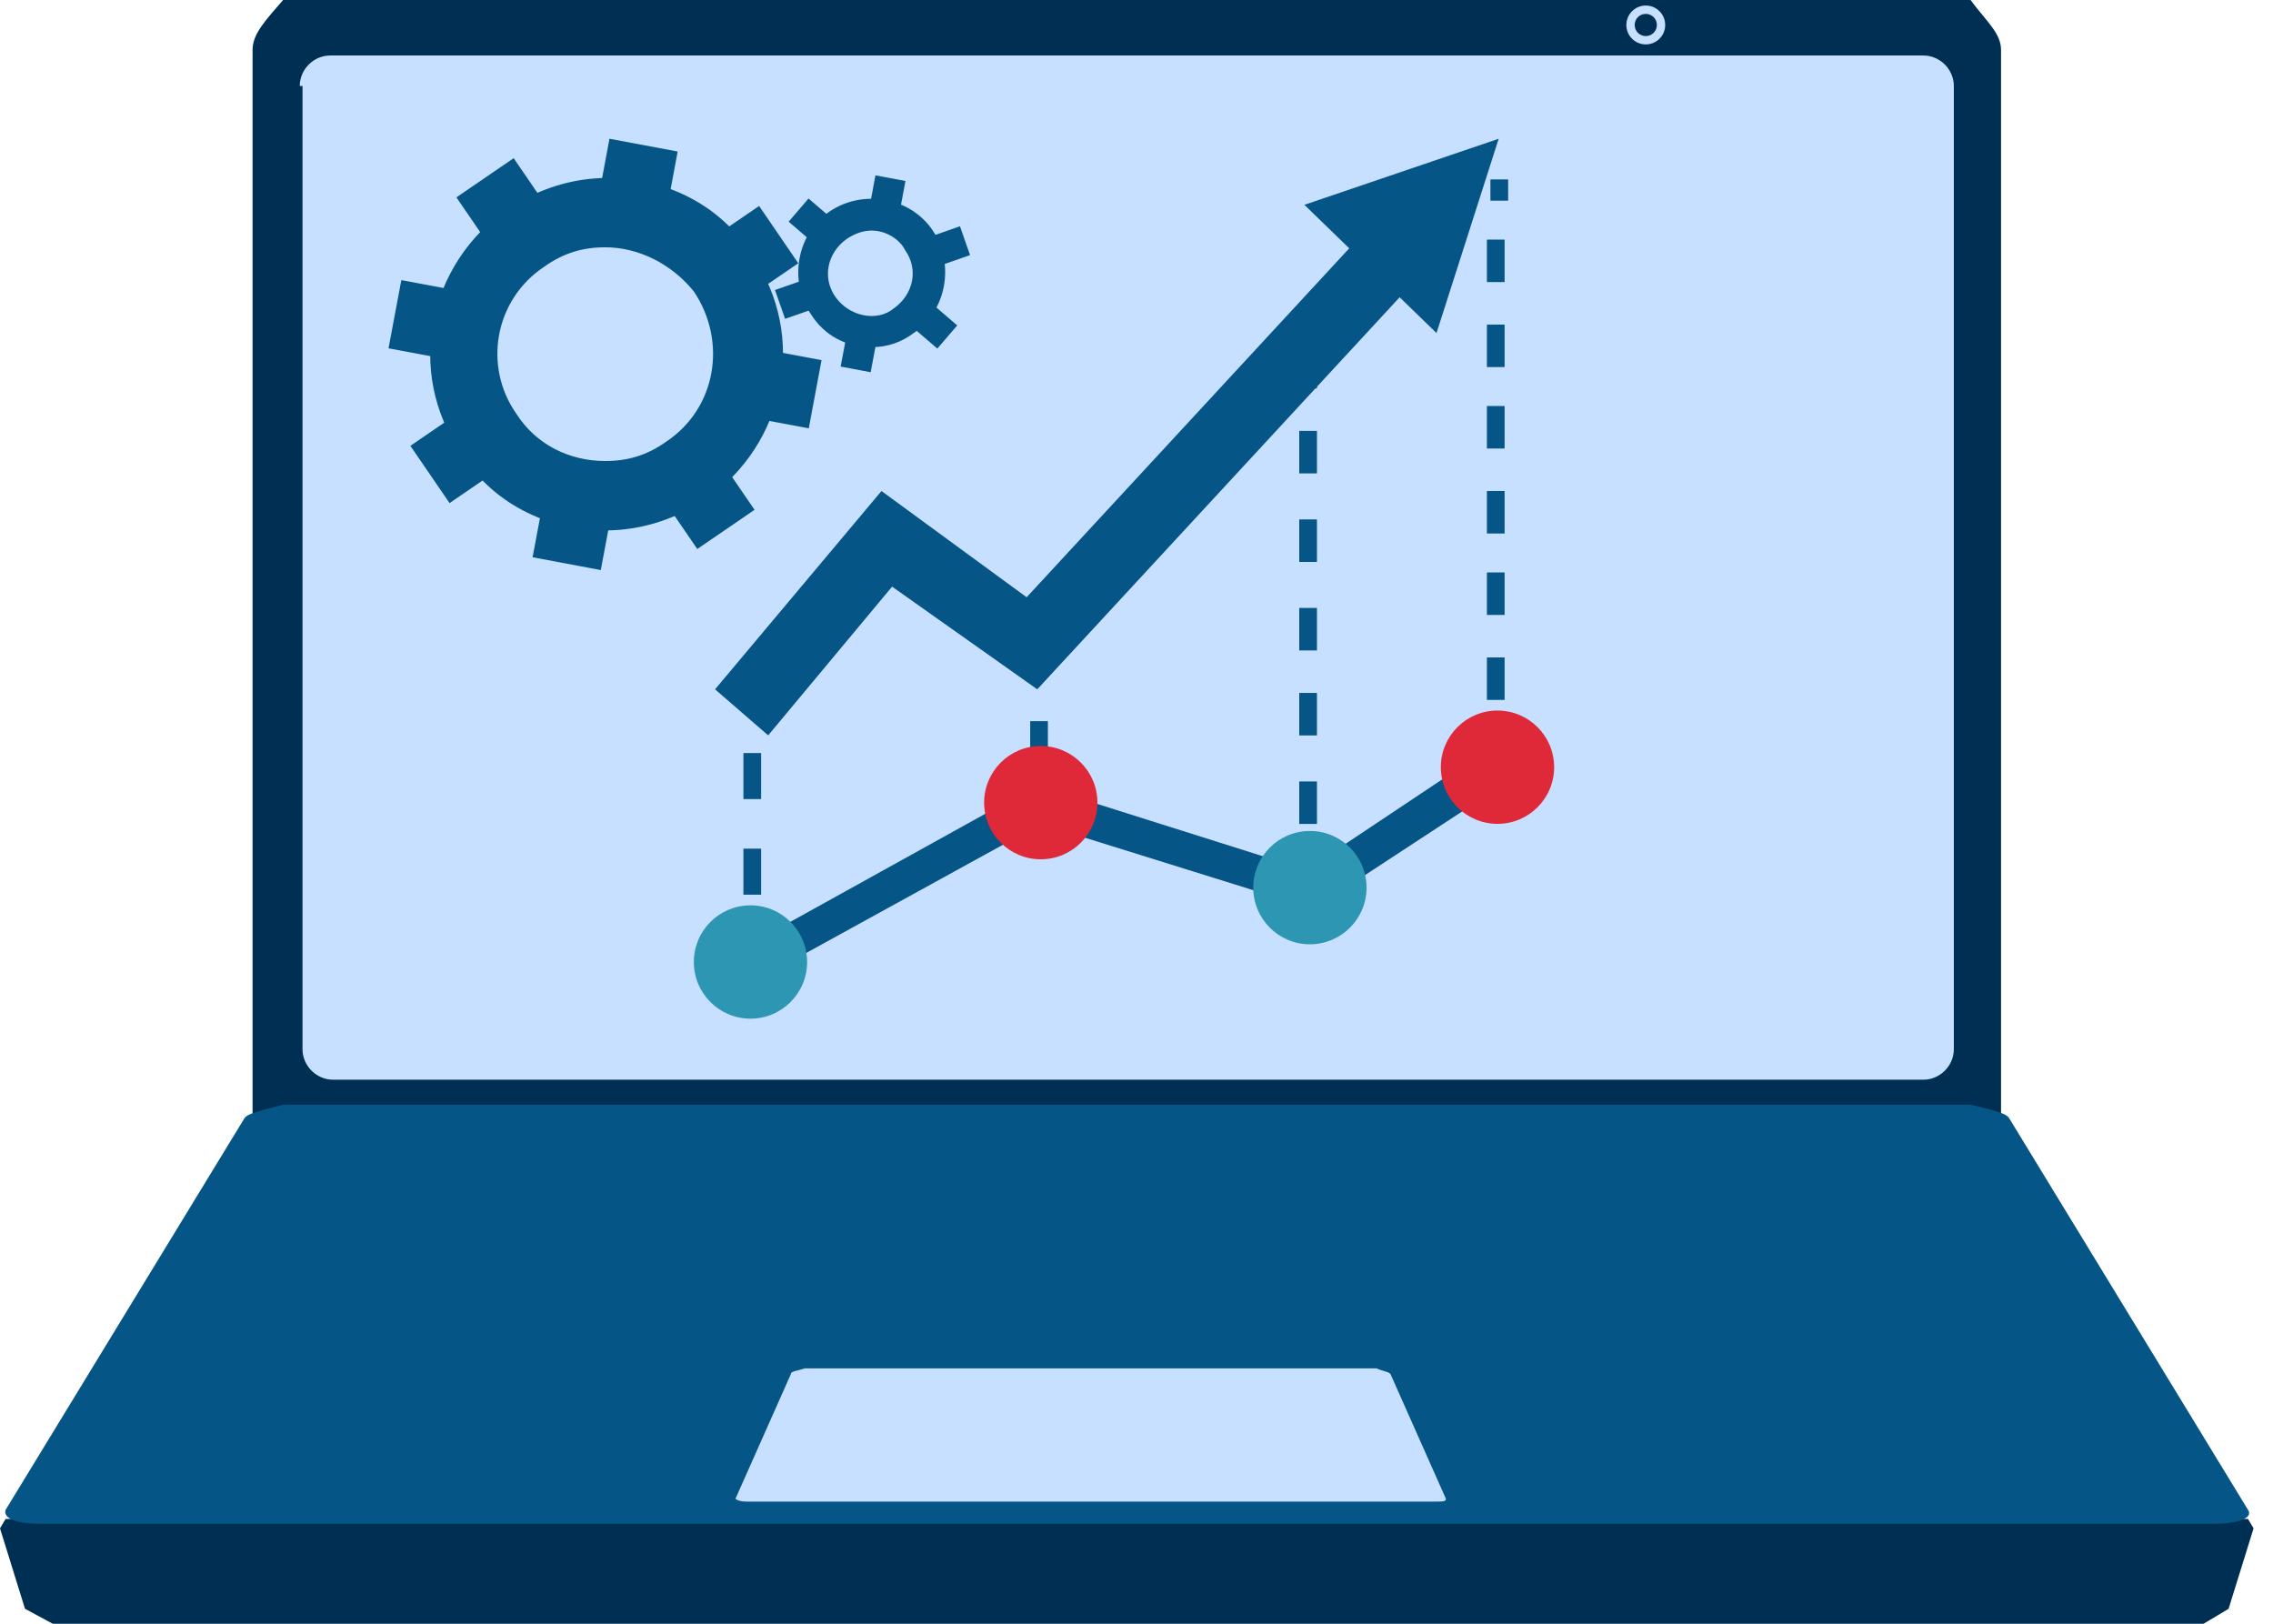 <svg width="112" height="80" viewBox="0 0 112 80" fill="none" xmlns="http://www.w3.org/2000/svg">
<path d="M13.95 58.12C13.129 58.12 12.445 57.436 12.445 56.615V2.462C12.445 1.641 13.129 0.957 13.95 0H97.095C97.915 1.094 98.599 1.641 98.599 2.462V56.615C98.599 57.436 97.915 58.12 97.095 58.12H13.95Z" fill="#002F54"/>
<path d="M14.77 4.239C14.77 3.418 15.453 2.734 16.274 2.734H94.769C95.59 2.734 96.274 3.418 96.274 4.239V51.692C96.274 52.512 95.59 53.196 94.769 53.196H16.411C15.59 53.196 14.906 52.512 14.906 51.692V4.239H14.77Z" fill="#C7E0FF"/>
<path d="M110.769 74.839L58.256 73.825V73.641L55.521 73.733L52.923 73.641V73.825L0.274 74.839L0 75.3L1.231 79.263L2.598 80H52.923H58.256H108.581L109.812 79.263L111.043 75.3L110.769 74.839Z" fill="#002F54"/>
<path d="M1.916 75.075C0.822 75.075 0.138 74.802 0.275 74.392L12.036 55.109C12.173 54.836 12.993 54.699 13.95 54.426H97.096C98.19 54.699 98.873 54.836 99.01 55.109L110.771 74.392C111.044 74.802 110.224 75.075 109.13 75.075H1.916Z" fill="#055586"/>
<path d="M36.785 73.982C36.375 73.982 36.238 73.845 36.238 73.845L38.973 67.692C38.973 67.555 39.247 67.555 39.657 67.418H67.828C68.102 67.555 68.375 67.555 68.512 67.692L71.247 73.845C71.247 73.982 71.11 73.982 70.7 73.982H36.785Z" fill="#C7E0FF"/>
<path d="M81.094 2.188C81.623 2.188 82.051 1.759 82.051 1.231C82.051 0.702 81.623 0.273 81.094 0.273C80.565 0.273 80.137 0.702 80.137 1.231C80.137 1.759 80.565 2.188 81.094 2.188Z" fill="#C7E0FF"/>
<path d="M81.094 1.778C81.396 1.778 81.641 1.533 81.641 1.231C81.641 0.928 81.396 0.684 81.094 0.684C80.792 0.684 80.547 0.928 80.547 1.231C80.547 1.533 80.792 1.778 81.094 1.778Z" fill="#002F54"/>
<path d="M44.615 8.917L43.137 8.641L42.785 10.523L44.264 10.799L44.615 8.917Z" fill="#055586"/>
<path d="M41.292 11.029L39.84 9.781L38.86 10.922L40.312 12.17L41.292 11.029Z" fill="#055586"/>
<path d="M40.491 15.076L39.994 13.656L38.187 14.289L38.684 15.709L40.491 15.076Z" fill="#055586"/>
<path d="M43.256 16.459L41.777 16.18L41.422 18.061L42.901 18.34L43.256 16.459Z" fill="#055586"/>
<path d="M47.166 16.033L45.715 14.785L44.734 15.926L46.186 17.174L47.166 16.033Z" fill="#055586"/>
<path d="M47.798 12.568L47.301 11.148L45.494 11.781L45.991 13.201L47.798 12.568Z" fill="#055586"/>
<path d="M42.953 17.104C41.722 17.104 40.628 16.557 39.945 15.463C38.851 13.822 39.261 11.498 40.902 10.404C42.543 9.31 44.868 9.72 45.962 11.361C47.056 13.002 46.645 15.327 45.004 16.421C44.457 16.831 43.774 17.104 42.953 17.104ZM42.953 11.361C42.543 11.361 42.133 11.498 41.722 11.771C40.765 12.455 40.492 13.686 41.175 14.643C41.859 15.6 43.227 15.874 44.047 15.19C45.004 14.506 45.278 13.275 44.594 12.318C44.321 11.771 43.637 11.361 42.953 11.361Z" fill="#055586"/>
<path d="M23.27 14.457L19.775 13.801L19.144 17.161L22.638 17.817L23.27 14.457Z" fill="#055586"/>
<path d="M27.318 10.728L25.311 7.793L22.489 9.723L24.496 12.658L27.318 10.728Z" fill="#055586"/>
<path d="M33.392 7.465L30.031 6.836L29.377 10.331L32.737 10.96L33.392 7.465Z" fill="#055586"/>
<path d="M39.334 12.971L37.404 10.148L34.469 12.155L36.398 14.977L39.334 12.971Z" fill="#055586"/>
<path d="M40.481 17.744L36.986 17.09L36.357 20.45L39.852 21.104L40.481 17.744Z" fill="#055586"/>
<path d="M37.179 25.118L35.172 22.184L32.35 24.114L34.358 27.049L37.179 25.118Z" fill="#055586"/>
<path d="M30.26 24.593L26.9 23.961L26.243 27.455L29.603 28.087L30.26 24.593Z" fill="#055586"/>
<path d="M25.086 22.778L23.154 19.957L20.221 21.966L22.152 24.787L25.086 22.778Z" fill="#055586"/>
<path d="M29.822 26.133C26.951 26.133 24.215 24.766 22.711 22.304C19.976 18.338 21.07 13.005 25.036 10.27C26.54 9.313 28.181 8.766 29.959 8.766C32.831 8.766 35.566 10.133 37.07 12.595C39.805 16.561 38.711 21.894 34.745 24.629C33.241 25.586 31.6 26.133 29.822 26.133ZM29.822 12.184C28.728 12.184 27.771 12.458 26.814 13.142C24.352 14.783 23.805 18.065 25.446 20.39C26.404 21.894 28.045 22.714 29.822 22.714C30.916 22.714 31.874 22.441 32.831 21.757C35.292 20.116 35.839 16.834 34.198 14.373C33.104 13.005 31.463 12.184 29.822 12.184Z" fill="#055586"/>
<path d="M73.846 6.836L70.783 16.409L64.273 10.091L73.846 6.836Z" fill="#055586"/>
<path d="M37.327 48.271L36.629 46.701L51.109 38.675L64.368 42.862L73.789 36.582L74.835 38.152L64.717 44.782L51.283 40.595L37.327 48.271Z" fill="#055586"/>
<path d="M37.503 46.348H36.631V47.569H37.503V46.348Z" fill="#055586"/>
<path d="M37.503 44.08H36.631V41.812H37.503V44.08ZM37.503 39.37H36.631V37.102H37.503V39.37Z" fill="#055586"/>
<path d="M37.503 33.613H36.631V34.834H37.503V33.613Z" fill="#055586"/>
<path d="M51.634 32.043H50.762V33.264H51.634V32.043Z" fill="#055586"/>
<path d="M51.634 35.531H50.762V37.974H51.634V35.531Z" fill="#055586"/>
<path d="M51.634 40.418H50.762V41.639H51.634V40.418Z" fill="#055586"/>
<path d="M64.892 42.688H64.019V43.909H64.892V42.688Z" fill="#055586"/>
<path d="M64.892 40.595H64.019V38.502H64.892V40.595ZM64.892 36.234H64.019V34.14H64.892V36.234ZM64.892 32.047H64.019V29.953H64.892V32.047ZM64.892 27.686H64.019V25.592H64.892V27.686ZM64.892 23.324H64.019V21.23H64.892V23.324Z" fill="#055586"/>
<path d="M64.892 17.914H64.019V19.135H64.892V17.914Z" fill="#055586"/>
<path d="M74.312 36.402H73.439V37.449H74.312V36.402Z" fill="#055586"/>
<path d="M74.138 34.484H73.266V32.391H74.138V34.484ZM74.138 30.297H73.266V28.204H74.138V30.297ZM74.138 26.285H73.266V24.191H74.138V26.285ZM74.138 22.098H73.266V20.004H74.138V22.098ZM74.138 18.085H73.266V15.992H74.138V18.085ZM74.138 13.898H73.266V11.805H74.138V13.898Z" fill="#055586"/>
<path d="M74.312 8.84H73.439V9.887H74.312V8.84Z" fill="#055586"/>
<path d="M37.851 36.23L35.234 33.962L43.434 24.192L50.587 29.426L67.684 10.934L70.301 13.202L51.11 33.962L43.957 28.903L37.851 36.23Z" fill="#055586"/>
<path d="M36.979 50.188C38.52 50.188 39.77 48.938 39.77 47.397C39.77 45.855 38.52 44.605 36.979 44.605C35.437 44.605 34.188 45.855 34.188 47.397C34.188 48.938 35.437 50.188 36.979 50.188Z" fill="#2D96B3"/>
<path d="M51.283 42.337C52.825 42.337 54.075 41.087 54.075 39.545C54.075 38.004 52.825 36.754 51.283 36.754C49.742 36.754 48.492 38.004 48.492 39.545C48.492 41.087 49.742 42.337 51.283 42.337Z" fill="#DF2938"/>
<path d="M64.543 46.524C66.085 46.524 67.335 45.274 67.335 43.733C67.335 42.191 66.085 40.941 64.543 40.941C63.002 40.941 61.752 42.191 61.752 43.733C61.752 45.274 63.002 46.524 64.543 46.524Z" fill="#2D96B3"/>
<path d="M73.787 40.59C75.329 40.59 76.579 39.341 76.579 37.799C76.579 36.258 75.329 35.008 73.787 35.008C72.246 35.008 70.996 36.258 70.996 37.799C70.996 39.341 72.246 40.59 73.787 40.59Z" fill="#DF2938"/>
</svg>
